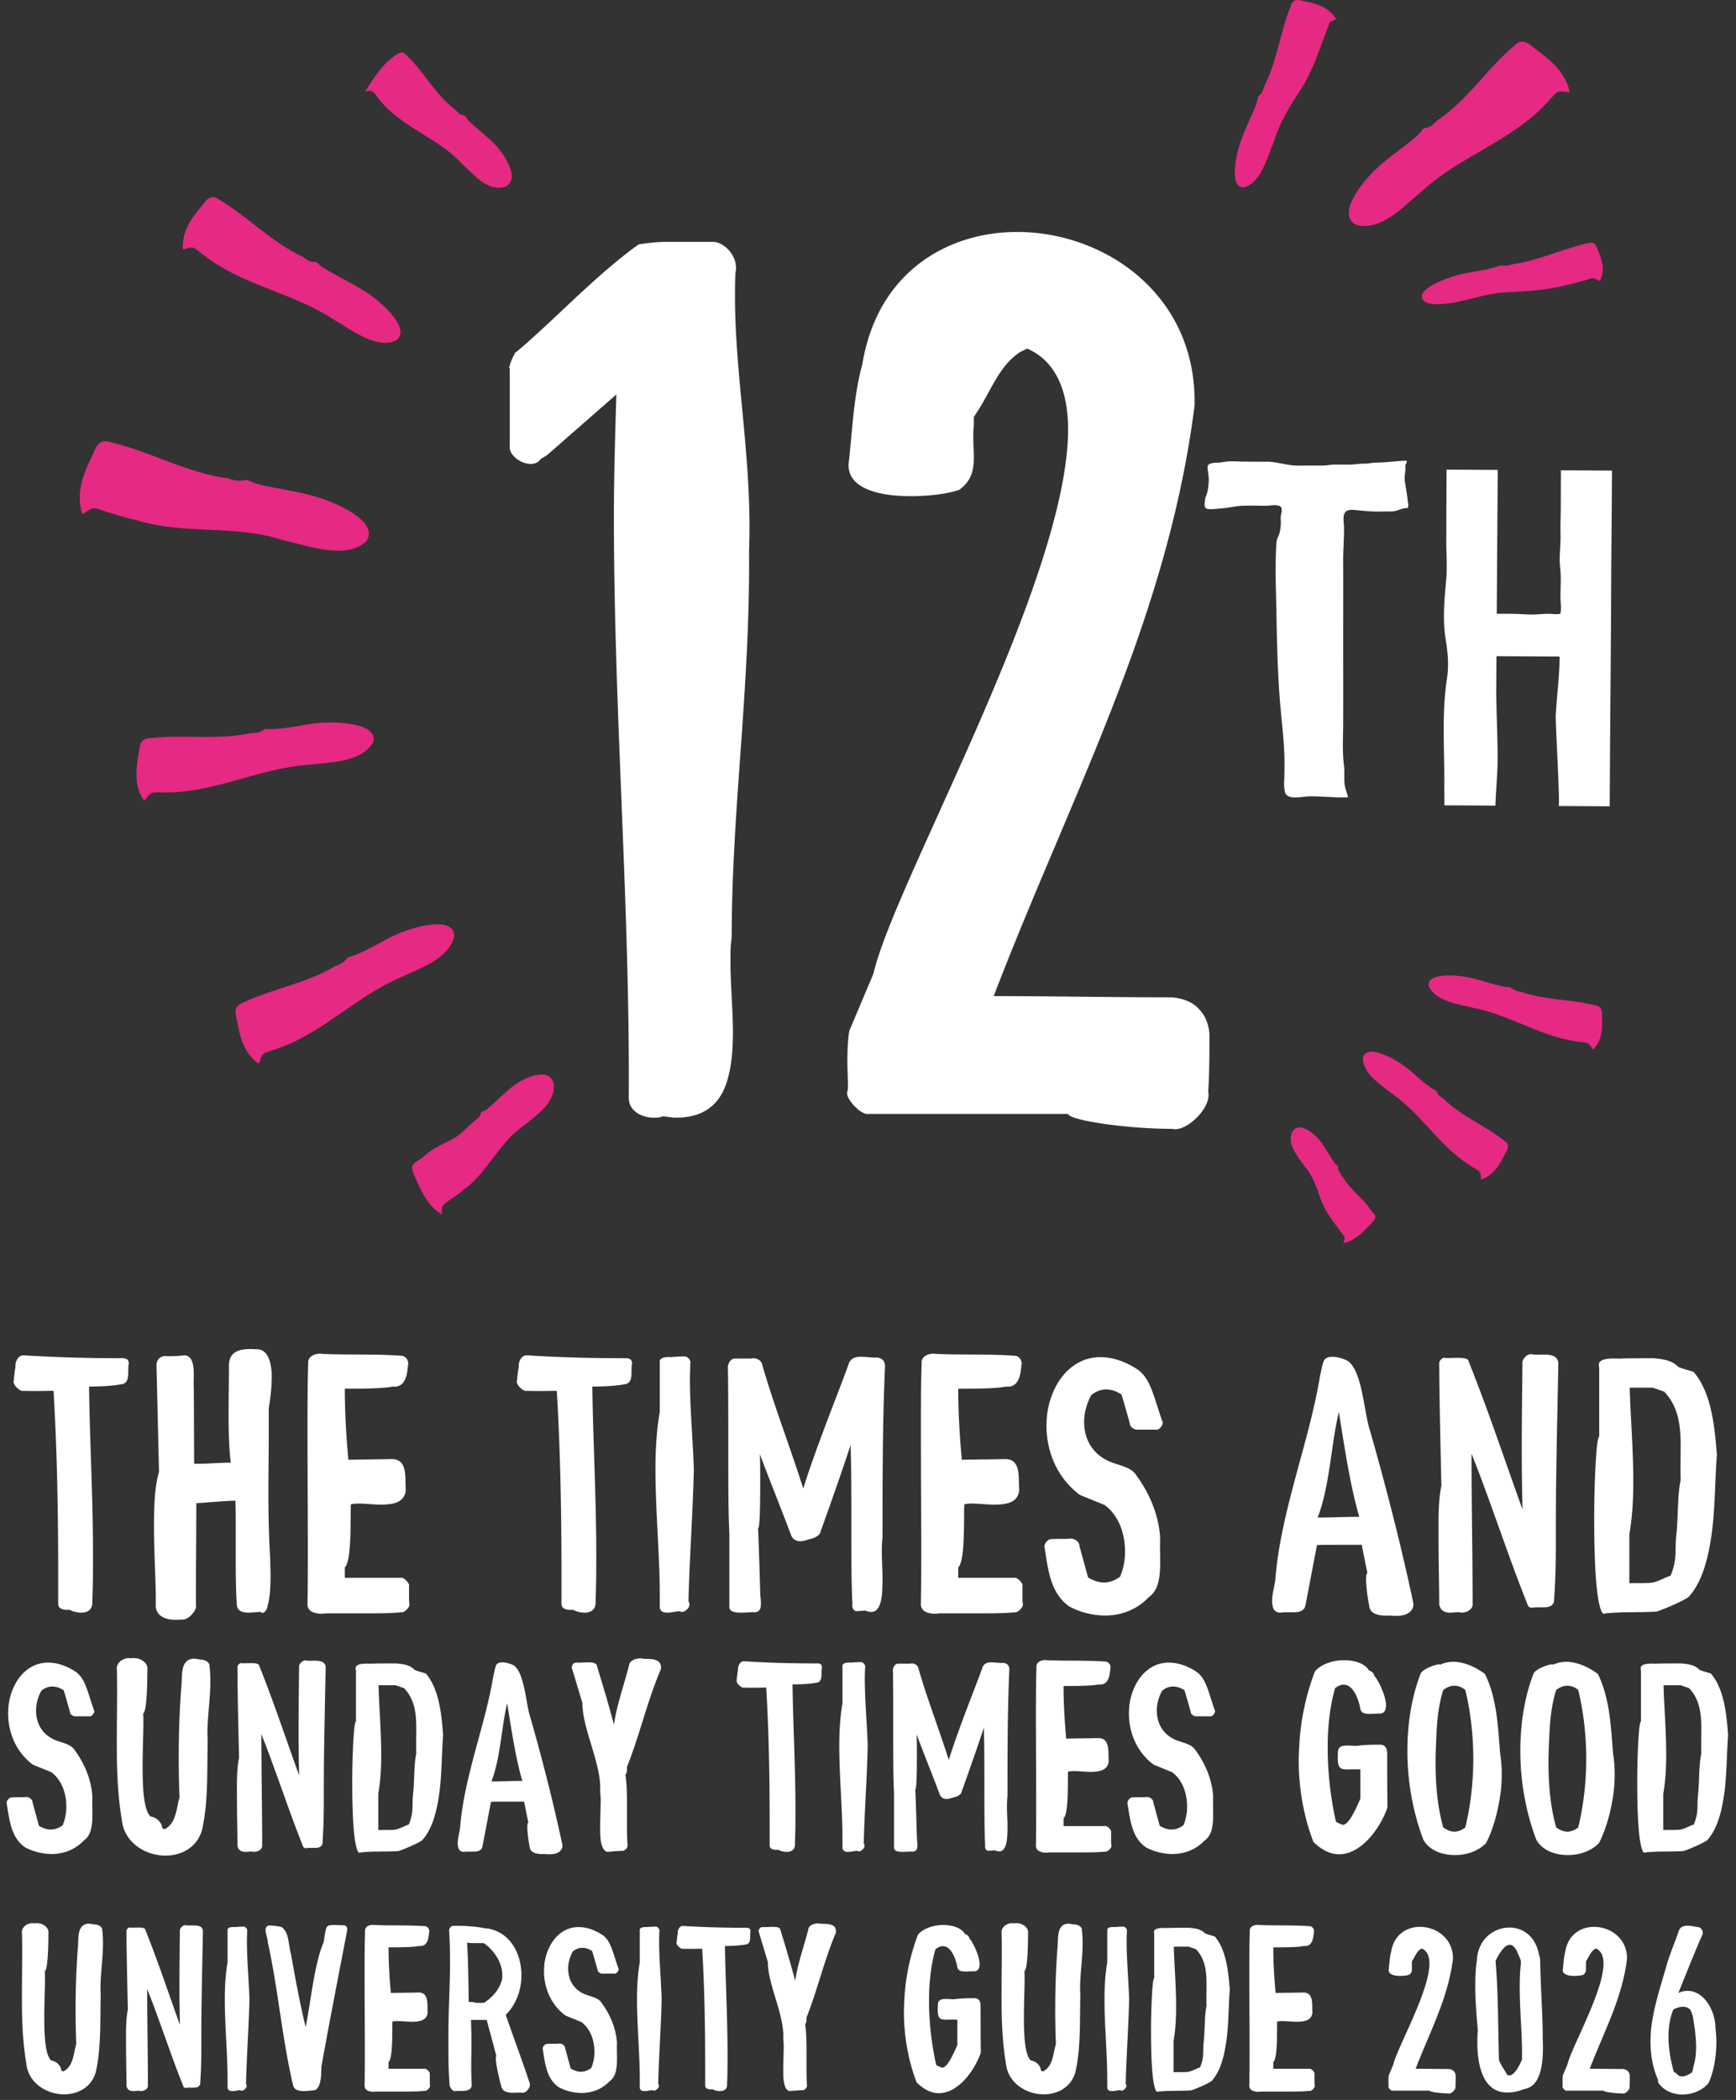 <svg xmlns="http://www.w3.org/2000/svg" width="196" height="237" viewBox="0 0 196 237"><rect x="0" y="0" width="196" height="237" fill="#333333" stroke="none"/><g fill="none" fill-rule="nonzero"><path fill="#fff" d="M14.347 153.407c-.567-.243-.324-.081-.405-.122-3.928 0-7.25-.08-11.259-.324-.648-.04-1.012.77-.931 1.337-.081.283-.162 1.053-.203 1.539-.162.405.73 1.255 1.094 1.134 1.093.04 2.39 0 3.402 0 .405 6.844.526 13.81.526 20.655v3.402c0 .648.81.688 1.296.648.365.202.85.324 1.296.324.73 0 1.337-.324 1.256-1.337.08-1.741.08-3.483.08-5.265 0-6.358-.364-12.798-.445-18.913 1.458 0 2.714-.081 3.807-.284.891-.283.486-1.498.689-2.349 0-.04-.04-.324-.203-.445m16.16 22.558c-.162-2.673-.203-5.143-.203-7.654 0-2.106.04-4.253.04-6.52v-2.836c.041-.324.406-2.349.325-4.09-.122-1.418-.527-2.673-1.823-2.592-1.336-.081-2.916 0-2.997 1.7 0 1.823-.04 3.727-.04 5.59 0 1.903.04 3.766.243 5.508-1.337 0-2.835.162-4.131.121l-.04-8.626c-.041-.365 0-.85 0-1.337 0-1.093-.122-2.268-1.094-2.268-.567.081-1.62.122-2.187.081-.122 0-.608.081-.81.527-.122.162-.122.445-.122.445l.284 12.11c-.324 1.093-.486 2.47-.527 4.01-.04.688-.04 1.376-.04 2.105 0 3.16.243 6.561.202 8.95 0 1.094.932 1.62 2.228 1.62.243 0 .445 0 .688-.04.73.162 1.782-1.093 1.62-1.58v-2.348c0-3.078.04-5.994.04-9.194 1.459-.08 2.917-.243 4.415-.283.04.931.04 2.146.04 3.402v3.928c0 1.66.041 3.24.122 4.415.04.729.648.89 1.337.89.486 0 1.012-.08 1.336-.08.365.364.73-.284.81-.608h-.04c.243-.729.364-1.782.364-3.685 0-.486-.04-1.053-.04-1.66m10.57 6.116c1.58 0 3.119 0 4.172-.122.364.122 1.093-.607.972-.972-.04-.202-.04-.567-.04-.972v-1.012c.12-.284-.608-1.053-.932-.932H38.93v-1.174c.81-.73.607-5.67.688-7.128.243-.04.527-.081.85-.081.77 0 1.702.121 2.552.121 1.418 0 2.673-.243 2.795-1.66-.122-1.256.283-3.443-1.54-3.483-1.66.04-3.24.04-4.94.08-.243-2.672-.405-5.305-.405-8.018 1.58 0 4.293 0 5.386-.243 1.458.162 1.66-1.337 1.742-2.39.162-.486-.243-1.134-.85-1.093-2.674-.203-6.116-.081-8.79-.203-.688-.121-1.7.203-1.62 1.053-.08 2.511-.08 5.225-.08 7.979 0 4.171.04 8.464.04 12.595 0 2.228 0 4.415-.04 6.48-.081.972.81 1.215 1.62 1.215.162 0 .364-.04.526-.04zm30.092-28.674c-.567-.243-.324-.081-.405-.122-3.929 0-7.25-.08-11.26-.324-.647-.04-1.012.77-.93 1.337-.082.283-.163 1.053-.203 1.539-.162.405.729 1.255 1.093 1.134 1.094.04 2.39 0 3.402 0 .405 6.844.527 13.81.527 20.655v3.402c0 .648.81.688 1.296.648.364.202.85.324 1.296.324.729 0 1.336-.324 1.255-1.337.081-1.741.081-3.483.081-5.265 0-6.358-.364-12.798-.445-18.913 1.458 0 2.713-.081 3.807-.284.89-.283.486-1.498.688-2.349 0-.04-.04-.324-.202-.445m5.548 28.43c.162.082.243.082.324.082.203 0 .284-.122.527-.284.162-.162.283-.364.283-.567a.65.65 0 0 0-.121-.364c.121-4.9.486-9.76.607-14.864-.121-3.645-.445-6.885-.445-10.368 0-.526.04-1.053.04-1.58.122-.364-.324-.81-.607-.81h-.04c-.446 0-1.094.041-1.5.082-.485-.04-1.376 0-1.295.567v5.63c-.365 2.065-.486 4.252-.486 6.48 0 4.738.486 9.638.486 14.134v1.417c.04.486.405.608.85.608.486 0 1.053-.162 1.377-.162m22.275-28.633c-.526.04-1.174-.08-1.782-.08-.648 0-1.215.161-1.417.89-1.296 3.564-3.605 9.194-5.103 13.973-1.782-5.549-3.28-9.275-4.658-14.054-.08-.364-.526-.648-1.012-.648-.081 0-.162.04-.243.04h-1.742c-.607-.04-.931.69-.85 1.216.04 2.51.04 5.913.04 9.315s0 6.763.122 9.153v8.302c-.04.567.607.689 1.296.689.648 0 1.296-.081 1.58-.04.566-.041.688-.446.688-.973 0-.445-.081-.931-.081-1.255-.04-1.54-.162-5.63-.243-7.25.202.04.243-2.632.243-5.062 0-1.337 0-2.592-.04-3.321 1.093 2.956 2.348 5.994 3.523 9.153.202.486.567.688 1.053.688.324 0 .688-.121 1.053-.243.405-.04 1.174-.405 1.215-.81 1.134-3.159 2.39-6.723 3.402-9.8.08 2.55.08 5.79.08 8.99 0 3.24 0 6.44.122 8.991-.08.365.162.77.486.77h.04c.325-.04.69-.04.932-.081.243.121.486.162.689.162.405 0 .688-.243.89-.689.365-.77.365-2.146.365-3.604-.04-.891-.08-1.782-.08-2.633 0-.567.04-1.093.08-1.539 0-6.399 0-12.96.284-19.318 0 0 0-.162-.081-.365-.122-.445-.689-.567-.85-.567m11.34 28.877c1.58 0 3.119 0 4.172-.122.364.122 1.093-.607.972-.972-.04-.202-.04-.567-.04-.972v-1.012c.12-.284-.608-1.053-.932-.932h-6.318v-1.174c.81-.73.607-5.67.688-7.128.243-.04.527-.081.85-.081.77 0 1.702.121 2.552.121 1.418 0 2.673-.243 2.795-1.66-.122-1.256.283-3.443-1.54-3.483-1.66.04-3.24.04-4.94.08-.243-2.672-.405-5.305-.405-8.018 1.58 0 4.293 0 5.386-.243 1.458.162 1.66-1.337 1.742-2.39.162-.486-.243-1.134-.85-1.093-2.674-.203-6.116-.081-8.79-.203-.688-.121-1.7.203-1.62 1.053-.08 2.511-.08 5.225-.08 7.979 0 4.171.04 8.464.04 12.595 0 2.228 0 4.415-.04 6.48-.081.972.81 1.215 1.62 1.215.162 0 .364-.04.526-.04zm17.74-15.876c-.73-.73-1.864-.85-2.876-1.296-1.904-.85-2.795-2.552-2.795-4.415 0-1.053.284-2.106.81-3.037.527-.446 1.094-.648 1.66-.648.608 0 1.175.202 1.742.567.203.607.77 2.632.972 3.361-.04.243.486.608.689.608h2.227c.284.121.77-.405.77-.77 0-.04 0-.121-.04-.162-.973-2.754-1.297-4.779-2.755-5.832-1.539-1.012-2.956-1.417-4.252-1.417-3.28 0-5.508 2.916-5.994 6.399-.04.445-.081.89-.081 1.336 0 2.795 1.093 5.71 3.564 7.655-.122-.04.364.243.405.243l2.592 1.053c1.62 1.174 2.308 3.28 2.308 5.224 0 1.053-.202 2.066-.567 2.876-.607.445-1.215.648-1.822.648-.567 0-1.175-.203-1.782-.567l-1.013-3.686.04.122c0-.527-.688-.932-1.214-.81-.446.04-1.418 0-1.863.04-.446-.08-1.013.567-.85 1.013.404 2.592.688 5.143 2.794 6.601a8.7 8.7 0 0 0 4.05 1.013c1.782 0 3.564-.648 4.9-2.066 1.134-.77 1.296-2.349 1.296-3.928 0-.972-.04-1.944 0-2.754-.162-2.714-1.296-5.265-2.916-7.371m28.957 16.119c.202.04.405.04.607.04.608 0 1.256-.121 1.62-.526.203-.203.324-.446.324-.77 0-.08-.04-.162-.04-.283-1.337-6.318-3.119-13.244-4.86-19.319-.689-2.025-.85-6.804-2.552-7.897-.283-.162-1.053-.446-1.7-.446-.365 0-.69.081-.892.324-.283.527-.324 1.215-.486 1.742-1.215 7.533-4.455 15.309-5.062 23.085-.04.526-.365 1.58-.365 2.43 0 .243.04.445.081.607.081.405.365.689.85.689.203-.04.446-.04.69-.04h.728c.648 0 1.256-.082 1.418-.77l1.296-6.804c.121-.04 1.296-.04 2.47-.04h2.592c.122.647.486 2.51.648 3.199-.121 0-.162.283-.162.688 0 .85.203 2.309.365 3.038.121 1.093 1.539 1.093 2.43 1.053m-8.262-11.057c1.377-3.564 1.498-8.14 2.39-11.907.647 3.888 1.214 8.02 2.308 11.826h-.081c-1.701 0-3.078.081-4.617.081m16.038 10.692c.607.162 1.539-.283 1.458-.972 0-5.548-.122-11.137-.122-16.929 2.106 5.265 4.131 11.543 6.237 16.808.081.202.122.486.446.567.202.04.08 0 .121 0h.122c.202-.04.405-.04.607-.04h.608c.526 0 1.012-.082 1.174-.649.081-1.458.203-2.916.203-6.277v-1.863c0-6.359.162-12.15.283-18.833-.162-1.053-1.458-.89-2.39-.89-.242 0-.445 0-.607-.041-.445-.122-1.134.526-1.053 1.012-.04 3.321-.08 6.723-.08 10.044 0 2.187.04 4.334.08 6.44-2.025-5.59-3.847-11.138-6.075-16.686-.04-.365-.648-.405-1.255-.405-.608 0-1.256.04-1.458 0-.203-.081-.608.324-.608.526v.04c0 3.565.162 10.288.243 13.892-.202.81-.324 2.35-.324 4.09v1.459c0 2.916.081 6.115.081 7.735 0 .162.04.324.203.608.283.324.648.405 1.012.405.365 0 .77-.081 1.094-.04m16.443.122c2.065-.203 3.645-.081 5.791-.203 1.094-.364 3.605-1.458 3.726-1.782 1.296-1.498 1.944-3.685 2.35-6.075.566-3.28.485-6.925.728-9.8-.243-3.2-.607-7.048-2.632-9.397-.608-.202-1.175-.324-1.742-.567-.688-.77-1.863-.89-2.794-.972-1.094 0-2.754 0-3.848.04-.486 0-2.43-.161-2.308.77l.04.365v7.654c-.162.122-.283 1.053-.364 2.43-.122 1.742-.203 4.293-.203 6.885 0 3.686.122 7.493.527 9.396.202.972.405 1.458.729 1.256m2.713-8.95c.324-1.823.446-3.848.446-5.954 0-3.605-.324-7.33-.405-10.57h2.592l1.296.445c1.66 1.741 1.863 3.928 1.863 6.196 0 1.256-.04 2.511 0 3.767-.405 1.944-.243 4.212-.527 6.56-.121 1.823.122 2.39-.607 4.253-.77.243-1.54.77-2.35.81s-1.376 0-2.308.04zM8.27 197.3c-.54-.54-1.38-.63-2.13-.96-1.41-.63-2.07-1.89-2.07-3.27 0-.78.21-1.56.6-2.25.39-.33.81-.48 1.23-.48.45 0 .87.15 1.29.42.15.45.57 1.95.72 2.49-.03.18.36.45.51.45h1.65c.21.09.57-.3.57-.57 0-.03 0-.09-.03-.12-.72-2.04-.96-3.54-2.04-4.32-1.14-.75-2.19-1.05-3.15-1.05-2.43 0-4.08 2.16-4.44 4.74-.03.33-.06.66-.06.99 0 2.07.81 4.23 2.64 5.67-.09-.03.27.18.3.18l1.92.78c1.2.87 1.71 2.43 1.71 3.87 0 .78-.15 1.53-.42 2.13-.45.33-.9.48-1.35.48-.42 0-.87-.15-1.32-.42l-.75-2.73.03.09c0-.39-.51-.69-.9-.6-.33.03-1.05 0-1.38.03-.33-.06-.75.42-.63.75.3 1.92.51 3.81 2.07 4.89.9.48 1.95.75 3 .75 1.32 0 2.64-.48 3.63-1.53.84-.57.96-1.74.96-2.91 0-.72-.03-1.44 0-2.04-.12-2.01-.96-3.9-2.16-5.46m15.48-7.53c0-.63-.03-1.29-.12-1.95-.27-.54-1.05-.54-.93-.51-.27-.06-.54-.09-.84-.12-1.62.12-1.23 2.07-1.41 3.45-.18 2.46-.27 5.13-.27 7.71 0 1.56.03 3.09.09 4.5-.33 1.08-.36 2.7-1.41 3.42-.15.12-.21.15-.3.15-.06 0-.12-.03-.24-.09-.03-.66-.66-1.23-1.32-1.32-.75-.69-.9-3.06-.9-5.52 0-1.89.09-3.84.09-5.1 0-.42 0-.75-.03-.99.45-.27.48-3.84.48-5.01.09-.57-.57-1.26-1.53-1.26-.12 0-.21 0-.33.03-.09-.03-.15-.03-.24-.03-.63 0-1.35.48-1.35 1.14.03.9.03 1.83.03 2.73 0 1.83-.03 3.63-.03 5.46 0 1.02 0 2.01.03 3.03.06 1.98.21 3.96.54 5.94.27 2.49 2.61 3.99 4.92 3.99 1.77 0 3.51-.87 4.11-2.82.42-1.74.54-3.66.6-5.64.03-1.5.03-3 .06-4.47 0-.27-.03-.57-.03-.84 0-1.95.33-3.9.33-5.88m4.77 19.2c.45.12 1.14-.21 1.08-.72 0-4.11-.09-8.25-.09-12.54 1.56 3.9 3.06 8.55 4.62 12.45.06.15.09.36.33.42.15.03.06 0 .09 0h.09c.15-.03.3-.03.45-.03h.45c.39 0 .75-.06.87-.48.06-1.08.15-2.16.15-4.65v-1.38c0-4.71.12-9 .21-13.95-.12-.78-1.08-.66-1.77-.66-.18 0-.33 0-.45-.03-.33-.09-.84.39-.78.75-.03 2.46-.06 4.98-.06 7.44 0 1.62.03 3.21.06 4.77-1.5-4.14-2.85-8.25-4.5-12.36-.03-.27-.48-.3-.93-.3s-.93.03-1.08 0c-.15-.06-.45.24-.45.39v.03c0 2.64.12 7.62.18 10.29-.15.6-.24 1.74-.24 3.03v1.08c0 2.16.06 4.53.06 5.73 0 .12.03.24.15.45.21.24.48.3.75.3s.57-.06.81-.03m12.18.09c1.53-.15 2.7-.06 4.29-.15.81-.27 2.67-1.08 2.76-1.32.96-1.11 1.44-2.73 1.74-4.5.42-2.43.36-5.13.54-7.26-.18-2.37-.45-5.22-1.95-6.96-.45-.15-.87-.24-1.29-.42-.51-.57-1.38-.66-2.07-.72-.81 0-2.04 0-2.85.03-.36 0-1.8-.12-1.71.57l.03.27v5.67c-.12.09-.21.78-.27 1.8-.09 1.29-.15 3.18-.15 5.1 0 2.73.09 5.55.39 6.96.15.72.3 1.08.54.93m2.01-6.63c.24-1.35.33-2.85.33-4.41 0-2.67-.24-5.43-.3-7.83h1.92l.96.33c1.23 1.29 1.38 2.91 1.38 4.59 0 .93-.03 1.86 0 2.79-.3 1.44-.18 3.12-.39 4.86-.09 1.35.09 1.77-.45 3.15-.57.18-1.14.57-1.74.6s-1.02 0-1.71.03zm18.9 6.81c.15.03.3.03.45.03.45 0 .93-.09 1.2-.39.15-.15.24-.33.24-.57 0-.06-.03-.12-.03-.21-.99-4.68-2.31-9.81-3.6-14.31-.51-1.5-.63-5.04-1.89-5.85-.21-.12-.78-.33-1.26-.33-.27 0-.51.06-.66.24-.21.39-.24.9-.36 1.29-.9 5.58-3.3 11.34-3.75 17.1-.03.39-.27 1.17-.27 1.8 0 .18.03.33.06.45.06.3.27.51.63.51.15-.03.33-.03.51-.03h.54c.48 0 .93-.06 1.05-.57l.96-5.04c.09-.03.96-.03 1.83-.03h1.92c.09.48.36 1.86.48 2.37-.09 0-.12.21-.12.51 0 .63.15 1.71.27 2.25.09.81 1.14.81 1.8.78m-6.12-8.19c1.02-2.64 1.11-6.03 1.77-8.82.48 2.88.9 5.94 1.71 8.76h-.06c-1.26 0-2.28.06-3.42.06m15.3-1.65c1.38-3.39 2.28-7.41 3.81-10.98.03-.06.03-.15.03-.27a.86.86 0 0 0-.24-.6c-.57-.45-1.26-.27-1.86-.36-.09-.03-.18-.03-.27-.03-.51 0-1.17.27-1.23.75-.54 2.16-1.44 4.62-1.71 6.75-.57-2.19-1.29-4.56-1.92-6.63-.03-.36-.51-.42-1.02-.42s-1.08.06-1.29.03c.09 0-.27-.06-.45.24-.06.15-.09.24-.09.33 0 .06.03.09.03.09l1.17 3.87c0 3.03 2.19 6.9 2.01 10.05.03.24.06.6.06 1.02 0 .84-.06 1.89-.06 2.88 0 .63 0 1.23.09 1.71.12.69.36 1.14.78 1.17.51-.06 1.08-.09 1.62-.12.12.06.6-.18.6-.6v-.09c-.06-.69-.06-1.59-.06-2.49v-1.89c0-1.32-.03-2.61-.18-3.51.15-.15.18-.45.18-.69zm21.87-11.58c-.42-.18-.24-.06-.3-.09-2.91 0-5.37-.06-8.34-.24-.48-.03-.75.57-.69.99-.06.21-.12.78-.15 1.14-.12.3.54.93.81.84.81.03 1.77 0 2.52 0 .3 5.07.39 10.23.39 15.3v2.52c0 .48.6.51.96.48.27.15.63.24.96.24.54 0 .99-.24.93-.99.06-1.29.06-2.58.06-3.9 0-4.71-.27-9.48-.33-14.01 1.08 0 2.01-.06 2.82-.21.66-.21.36-1.11.51-1.74 0-.03-.03-.24-.15-.33m4.11 21.06c.12.06.18.06.24.06.15 0 .21-.09.39-.21.12-.12.21-.27.21-.42q0-.135-.09-.27c.09-3.63.36-7.23.45-11.01-.09-2.7-.33-5.1-.33-7.68 0-.39.03-.78.03-1.17.09-.27-.24-.6-.45-.6h-.03c-.33 0-.81.03-1.11.06-.36-.03-1.02 0-.96.42v4.17c-.27 1.53-.36 3.15-.36 4.8 0 3.51.36 7.14.36 10.47v1.05c.03.36.3.45.63.45.36 0 .78-.12 1.02-.12m16.5-21.21c-.39.03-.87-.06-1.32-.06-.48 0-.9.12-1.05.66-.96 2.64-2.67 6.81-3.78 10.35-1.32-4.11-2.43-6.87-3.45-10.41-.06-.27-.39-.48-.75-.48-.06 0-.12.03-.18.03h-1.29c-.45-.03-.69.51-.63.9.03 1.86.03 4.38.03 6.9s0 5.01.09 6.78v6.15c-.03.42.45.51.96.51.48 0 .96-.06 1.17-.03.42-.03.51-.33.51-.72 0-.33-.06-.69-.06-.93-.03-1.14-.12-4.17-.18-5.37.15.03.18-1.95.18-3.75 0-.99 0-1.92-.03-2.46.81 2.19 1.74 4.44 2.61 6.78.15.36.42.51.78.51.24 0 .51-.09.78-.18.3-.03.87-.3.9-.6.84-2.34 1.77-4.98 2.52-7.26.06 1.89.06 4.29.06 6.66 0 2.4 0 4.77.09 6.66-.06.27.12.57.36.57h.03c.24-.03.51-.03.69-.06.18.09.36.12.51.12.3 0 .51-.18.66-.51.27-.57.27-1.59.27-2.67-.03-.66-.06-1.32-.06-1.95 0-.42.03-.81.06-1.14 0-4.74 0-9.6.21-14.31 0 0 0-.12-.06-.27-.09-.33-.51-.42-.63-.42m8.4 21.39c1.17 0 2.31 0 3.09-.09.27.09.81-.45.72-.72-.03-.15-.03-.42-.03-.72v-.75c.09-.21-.45-.78-.69-.69h-4.68v-.87c.6-.54.45-4.2.51-5.28.18-.03.39-.06.63-.06.57 0 1.26.09 1.89.09 1.05 0 1.98-.18 2.07-1.23-.09-.93.21-2.55-1.14-2.58-1.23.03-2.4.03-3.66.06-.18-1.98-.3-3.93-.3-5.94 1.17 0 3.18 0 3.99-.18 1.08.12 1.23-.99 1.29-1.77.12-.36-.18-.84-.63-.81-1.98-.15-4.53-.06-6.51-.15-.51-.09-1.26.15-1.2.78-.06 1.86-.06 3.87-.06 5.91 0 3.09.03 6.27.03 9.33 0 1.65 0 3.27-.03 4.8-.06.72.6.9 1.2.9.12 0 .27-.03.39-.03zm13.14-11.76c-.54-.54-1.38-.63-2.13-.96-1.41-.63-2.07-1.89-2.07-3.27 0-.78.21-1.56.6-2.25.39-.33.81-.48 1.23-.48.45 0 .87.15 1.29.42.15.45.57 1.95.72 2.49-.03.18.36.45.51.45h1.65c.21.09.57-.3.57-.57 0-.03 0-.09-.03-.12-.72-2.04-.96-3.54-2.04-4.32-1.14-.75-2.19-1.05-3.15-1.05-2.43 0-4.08 2.16-4.44 4.74-.03.33-.06.66-.06.99 0 2.07.81 4.23 2.64 5.67-.09-.03.27.18.3.18l1.92.78c1.2.87 1.71 2.43 1.71 3.87 0 .78-.15 1.53-.42 2.13-.45.33-.9.48-1.35.48-.42 0-.87-.15-1.32-.42l-.75-2.73.03.09c0-.39-.51-.69-.9-.6-.33.03-1.05 0-1.38.03-.33-.06-.75.42-.63.75.3 1.92.51 3.81 2.07 4.89.9.48 1.95.75 3 .75 1.32 0 2.64-.48 3.63-1.53.84-.57.96-1.74.96-2.91 0-.72-.03-1.44 0-2.04-.12-2.01-.96-3.9-2.16-5.46m16.38 11.97c2.49 0 4.62-2.88 5.46-5.28-.03-1.74-.03-4.41-.03-5.94 0-.51-.06-1.05-.66-1.14-1.02-.03-2.1.03-2.73.12-.24.03-.69-.03-1.11-.03-.54 0-.99.09-1.05.6-.03.33-.03.6-.03.81 0 1.14.3 1.29 1.11 1.29.36 0 .84-.03 1.44 0v3.3c-.33.72-1.17 2.79-1.89 2.94-.09.06-.69-.21-.87-.36-.57-2.49-.93-5.49-.93-8.37 0-2.4.27-4.74.84-6.69.36-.27.66-.39.96-.39 1.08 0 1.68 1.59 1.89 2.73.09.48.51.57 1.05.57.45 0 .96-.06 1.2-.03.57-.06.69-.57.63-1.23-.15-1.17-1.02-2.82-1.29-3a.8.8 0 0 0-.6-.63c-.48-.81-1.62-1.17-2.82-1.17-1.26 0-2.58.42-3.3 1.26-.99 2.58-1.62 5.46-1.77 8.4-.03.54-.06 1.11-.06 1.65 0 3.12.54 6.27 1.65 9.18.99.99 1.98 1.41 2.91 1.41m13.08.09c1.32 0 2.64-.45 3.51-1.35.81-1.56 1.38-3.66 1.65-5.73.09-.72.12-1.41.12-2.1 0-.81-.06-1.56-.18-2.28-.24-3-.36-6.18-1.68-8.91 0-.03-.15-.18-.18-.18-.99-.69-2.22-1.26-3.42-1.26-.51 0-.99.09-1.5.33.03-.21-1.89.36-2.19.99-1.05 2.7-1.5 5.73-1.5 8.76 0 3.51.66 6.99 1.8 9.99.66 1.2 2.1 1.74 3.57 1.74m-1.32-3.12c-.66-2.34-.87-4.8-.87-7.26 0-1.23.06-2.43.12-3.63.09-1.56.27-3.12.75-4.62.42-.33.84-.48 1.26-.48s.84.15 1.23.48c.6 2.49.9 5.13.9 7.74 0 2.64-.3 5.28-.9 7.77-.39.3-.81.48-1.23.48s-.84-.18-1.26-.48m14.07 3.12c1.32 0 2.64-.45 3.51-1.35.81-1.56 1.38-3.66 1.65-5.73.09-.72.12-1.41.12-2.1 0-.81-.06-1.56-.18-2.28-.24-3-.36-6.18-1.68-8.91 0-.03-.15-.18-.18-.18-.99-.69-2.22-1.26-3.42-1.26-.51 0-.99.09-1.5.33.03-.21-1.89.36-2.19.99-1.05 2.7-1.5 5.73-1.5 8.76 0 3.51.66 6.99 1.8 9.99.66 1.2 2.1 1.74 3.57 1.74m-1.32-3.12c-.66-2.34-.87-4.8-.87-7.26 0-1.23.06-2.43.12-3.63.09-1.56.27-3.12.75-4.62.42-.33.84-.48 1.26-.48s.84.15 1.23.48c.6 2.49.9 5.13.9 7.74 0 2.64-.3 5.28-.9 7.77-.39.3-.81.48-1.23.48s-.84-.18-1.26-.48m10.08 2.82c1.53-.15 2.7-.06 4.29-.15.81-.27 2.67-1.08 2.76-1.32.96-1.11 1.44-2.73 1.74-4.5.42-2.43.36-5.13.54-7.26-.18-2.37-.45-5.22-1.95-6.96-.45-.15-.87-.24-1.29-.42-.51-.57-1.38-.66-2.07-.72-.81 0-2.04 0-2.85.03-.36 0-1.8-.12-1.71.57l.03.27v5.67c-.12.09-.21.78-.27 1.8-.09 1.29-.15 3.18-.15 5.1 0 2.73.09 5.55.39 6.96.15.72.3 1.08.54.93m2.01-6.63c.24-1.35.33-2.85.33-4.41 0-2.67-.24-5.43-.3-7.83h1.92l.96.33c1.23 1.29 1.38 2.91 1.38 4.59 0 .93-.03 1.86 0 2.79-.3 1.44-.18 3.12-.39 4.86-.09 1.35.09 1.77-.45 3.15-.57.18-1.14.57-1.74.6s-1.02 0-1.71.03zM11.628 219.334c0-.546-.026-1.118-.104-1.69-.234-.468-.91-.468-.806-.442a6 6 0 0 0-.728-.104c-1.404.104-1.066 1.794-1.222 2.99a93 93 0 0 0-.234 6.682c0 1.352.026 2.678.078 3.9-.286.936-.312 2.34-1.222 2.964-.13.104-.182.13-.26.13-.052 0-.104-.026-.208-.078-.026-.572-.572-1.066-1.144-1.144-.65-.598-.78-2.652-.78-4.784 0-1.638.078-3.328.078-4.42 0-.364 0-.65-.026-.858.39-.234.416-3.328.416-4.342.078-.494-.494-1.092-1.326-1.092-.104 0-.182 0-.286.026-.078-.026-.13-.026-.208-.026-.546 0-1.17.416-1.17.988.026.78.026 1.586.026 2.366 0 1.586-.026 3.146-.026 4.732 0 .884 0 1.742.026 2.626.052 1.716.182 3.432.468 5.148.234 2.158 2.262 3.458 4.264 3.458 1.534 0 3.042-.754 3.562-2.444.364-1.508.468-3.172.52-4.888.026-1.3.026-2.6.052-3.874 0-.234-.026-.494-.026-.728 0-1.69.286-3.38.286-5.096m4.134 16.64c.39.104.988-.182.936-.624 0-3.562-.078-7.15-.078-10.868 1.352 3.38 2.652 7.41 4.004 10.79.052.13.078.312.286.364.13.026.052 0 .078 0h.078c.13-.026.26-.026.39-.026h.39c.338 0 .65-.052.754-.416.052-.936.13-1.872.13-4.03v-1.196c0-4.082.104-7.8.182-12.09-.104-.676-.936-.572-1.534-.572-.156 0-.286 0-.39-.026-.286-.078-.728.338-.676.65a533 533 0 0 0-.052 6.448c0 1.404.026 2.782.052 4.134-1.3-3.588-2.47-7.15-3.9-10.712-.026-.234-.416-.26-.806-.26s-.806.026-.936 0c-.13-.052-.39.208-.39.338v.026c0 2.288.104 6.604.156 8.918-.13.52-.208 1.508-.208 2.626v.936c0 1.872.052 3.926.052 4.966 0 .104.026.208.13.39.182.208.416.26.65.26s.494-.052.702-.026m11.362-.078c.104.052.156.052.208.052.13 0 .182-.078.338-.182.104-.104.182-.234.182-.364a.4.4 0 0 0-.078-.234c.078-3.146.312-6.266.39-9.542-.078-2.34-.286-4.42-.286-6.656 0-.338.026-.676.026-1.014.078-.234-.208-.52-.39-.52h-.026c-.286 0-.702.026-.962.052-.312-.026-.884 0-.832.364v3.614c-.234 1.326-.312 2.73-.312 4.16 0 3.042.312 6.188.312 9.074v.91c.026.312.26.39.546.39.312 0 .676-.104.884-.104m6.5 0c.182.078.416.104.676.104.442 0 .91-.078 1.248-.104.884-.364.676-2.496.754-2.73.91-5.096 1.924-10.244 2.886-15.262.052-.156.026-.468-.208-.572-.104-.078-.208-.052-.208-.052-.442 0-.78-.026-1.04-.026-1.066 0-.884.208-1.196 1.95-1.04 2.392-1.456 6.76-2.028 9.568-.624-2.548-1.196-5.616-1.638-8.164-.364-1.378-.208-2.288-.936-3.016l-.026-.026c-.104-.156-1.196-.26-1.534-.26-.312.078-.39.26-.39.52v.13c.052.416.26.936.26 1.3 1.17 5.278 1.56 10.556 2.834 16.042.078.338.26.52.546.598m11.622.156c1.014 0 2.002 0 2.678-.078.234.078.702-.39.624-.624-.026-.13-.026-.364-.026-.624v-.65c.078-.182-.39-.676-.598-.598h-4.056v-.754c.52-.468.39-3.64.442-4.576.156-.026.338-.052.546-.052.494 0 1.092.078 1.638.078.91 0 1.716-.156 1.794-1.066-.078-.806.182-2.21-.988-2.236-1.066.026-2.08.026-3.172.052-.156-1.716-.26-3.406-.26-5.148 1.014 0 2.756 0 3.458-.156.936.104 1.066-.858 1.118-1.534.104-.312-.156-.728-.546-.702-1.716-.13-3.926-.052-5.642-.13-.442-.078-1.092.13-1.04.676-.052 1.612-.052 3.354-.052 5.122 0 2.678.026 5.434.026 8.086 0 1.43 0 2.834-.026 4.16-.052.624.52.78 1.04.78.104 0 .234-.026.338-.026zm13.702.13c.39.078.884-.494.884-.91 0-.078 0-.156-.052-.234-.832-2.548-1.794-5.044-2.678-7.644 1.144-1.118 1.768-2.782 1.768-4.446 0-2.47-1.248-4.862-3.822-5.304-.156 0-.208-.026-.338-.026-.702-.156-2.158-.312-3.51-.26-.234-.078-.494.312-.494.468v.052c.078 1.196.104 2.392.104 3.64 0 2.626-.182 5.33-.182 8.008v1.69c0 1.378.026 2.73.13 4.056-.052 0 .182.806.702.728.572-.078 1.794.182 1.794-.702-.026-.702-.052-1.378-.052-2.08 0-.936.026-1.872.026-2.808 0-.806-.026-1.638-.052-2.444h1.768c.156.546.936 3.458 1.092 4.056-.052.052-.052.156-.052.286 0 .754.442 2.548.624 3.198.156.598.754.676 1.352.676.364 0 .702-.026.988 0m-5.278-10.14c0-.052-.338-.104-.624-.104h-.13c-.026-2.106-.052-4.654-.182-6.708.338.104 1.43.052 1.898.078 1.17.806 2.08 2.21 2.08 3.614 0 .156 0 .286-.026.442-.26 1.118-1.066 2.054-2.054 2.678zm14.118-.182c-.468-.468-1.196-.546-1.846-.832-1.222-.546-1.794-1.638-1.794-2.834 0-.676.182-1.352.52-1.95.338-.286.702-.416 1.066-.416.39 0 .754.13 1.118.364.13.39.494 1.69.624 2.158-.026.156.312.39.442.39h1.43c.182.078.494-.26.494-.494 0-.026 0-.078-.026-.104-.624-1.768-.832-3.068-1.768-3.744-.988-.65-1.898-.91-2.73-.91-2.106 0-3.536 1.872-3.848 4.108-.026.286-.052.572-.052.858 0 1.794.702 3.666 2.288 4.914-.078-.026.234.156.26.156l1.664.676c1.04.754 1.482 2.106 1.482 3.354 0 .676-.13 1.326-.364 1.846-.39.286-.78.416-1.17.416-.364 0-.754-.13-1.144-.364l-.65-2.366.026.078c0-.338-.442-.598-.78-.52-.286.026-.91 0-1.196.026-.286-.052-.65.364-.546.65.26 1.664.442 3.302 1.794 4.238.78.416 1.69.65 2.6.65 1.144 0 2.288-.416 3.146-1.326.728-.494.832-1.508.832-2.522 0-.624-.026-1.248 0-1.768-.104-1.742-.832-3.38-1.872-4.732m5.876 10.036c.104.052.156.052.208.052.13 0 .182-.078.338-.182.104-.104.182-.234.182-.364a.4.4 0 0 0-.078-.234c.078-3.146.312-6.266.39-9.542-.078-2.34-.286-4.42-.286-6.656 0-.338.026-.676.026-1.014.078-.234-.208-.52-.39-.52h-.026c-.286 0-.702.026-.962.052-.312-.026-.884 0-.832.364v3.614c-.234 1.326-.312 2.73-.312 4.16 0 3.042.312 6.188.312 9.074v.91c.026.312.26.39.546.39.312 0 .676-.104.884-.104m10.946-18.252c-.364-.156-.208-.052-.26-.078-2.522 0-4.654-.052-7.228-.208-.416-.026-.65.494-.598.858-.052.182-.104.676-.13.988-.104.26.468.806.702.728.702.026 1.534 0 2.184 0 .26 4.394.338 8.866.338 13.26v2.184c0 .416.52.442.832.416.234.13.546.208.832.208.468 0 .858-.208.806-.858.052-1.118.052-2.236.052-3.38 0-4.082-.234-8.216-.286-12.142.936 0 1.742-.052 2.444-.182.572-.182.312-.962.442-1.508 0-.026-.026-.208-.13-.286m6.448 10.036c1.196-2.938 1.976-6.422 3.302-9.516.026-.052.026-.13.026-.234a.75.75 0 0 0-.208-.52c-.494-.39-1.092-.234-1.612-.312-.078-.026-.156-.026-.234-.026-.442 0-1.014.234-1.066.65-.468 1.872-1.248 4.004-1.482 5.85-.494-1.898-1.118-3.952-1.664-5.746-.026-.312-.442-.364-.884-.364s-.936.052-1.118.026c.078 0-.234-.052-.39.208-.052.13-.078.208-.078.286 0 .052.026.078.026.078l1.014 3.354c0 2.626 1.898 5.98 1.742 8.71.026.208.052.52.052.884 0 .728-.052 1.638-.052 2.496 0 .546 0 1.066.078 1.482.104.598.312.988.676 1.014.442-.052.936-.078 1.404-.104.104.052.52-.156.52-.52v-.078c-.052-.598-.052-1.378-.052-2.158v-1.638c0-1.144-.026-2.262-.156-3.042.13-.13.156-.39.156-.598zm14.95 8.554c2.158 0 4.004-2.496 4.732-4.576-.026-1.508-.026-3.822-.026-5.148 0-.442-.052-.91-.572-.988-.884-.026-1.82.026-2.366.104-.208.026-.598-.026-.962-.026-.468 0-.858.078-.91.52-.026.286-.026.52-.026.702 0 .988.26 1.118.962 1.118.312 0 .728-.026 1.248 0v2.86c-.286.624-1.014 2.418-1.638 2.548-.078.052-.598-.182-.754-.312a33.7 33.7 0 0 1-.806-7.254c0-2.08.234-4.108.728-5.798.312-.234.572-.338.832-.338.936 0 1.456 1.378 1.638 2.366.078.416.442.494.91.494.39 0 .832-.052 1.04-.026.494-.052.598-.494.546-1.066-.13-1.014-.884-2.444-1.118-2.6a.7.7 0 0 0-.52-.546c-.416-.702-1.404-1.014-2.444-1.014-1.092 0-2.236.364-2.86 1.092a23.9 23.9 0 0 0-1.534 7.28c-.026.468-.052.962-.052 1.43 0 2.704.468 5.434 1.43 7.956.858.858 1.716 1.222 2.522 1.222m16.224-16.9c0-.546-.026-1.118-.104-1.69-.234-.468-.91-.468-.806-.442a6 6 0 0 0-.728-.104c-1.404.104-1.066 1.794-1.222 2.99a93 93 0 0 0-.234 6.682c0 1.352.026 2.678.078 3.9-.286.936-.312 2.34-1.222 2.964-.13.104-.182.13-.26.13-.052 0-.104-.026-.208-.078-.026-.572-.572-1.066-1.144-1.144-.65-.598-.78-2.652-.78-4.784 0-1.638.078-3.328.078-4.42 0-.364 0-.65-.026-.858.39-.234.416-3.328.416-4.342.078-.494-.494-1.092-1.326-1.092-.104 0-.182 0-.286.026-.078-.026-.13-.026-.208-.026-.546 0-1.17.416-1.17.988.026.78.026 1.586.026 2.366 0 1.586-.026 3.146-.026 4.732 0 .884 0 1.742.026 2.626.052 1.716.182 3.432.468 5.148.234 2.158 2.262 3.458 4.264 3.458 1.534 0 3.042-.754 3.562-2.444.364-1.508.468-3.172.52-4.888.026-1.3.026-2.6.052-3.874 0-.234-.026-.494-.026-.728 0-1.69.286-3.38.286-5.096m4.212 16.562c.104.052.156.052.208.052.13 0 .182-.078.338-.182.104-.104.182-.234.182-.364a.4.4 0 0 0-.078-.234c.078-3.146.312-6.266.39-9.542-.078-2.34-.286-4.42-.286-6.656 0-.338.026-.676.026-1.014.078-.234-.208-.52-.39-.52h-.026c-.286 0-.702.026-.962.052-.312-.026-.884 0-.832.364v3.614c-.234 1.326-.312 2.73-.312 4.16 0 3.042.312 6.188.312 9.074v.91c.026.312.26.39.546.39.312 0 .676-.104.884-.104m4.316.156c1.326-.13 2.34-.052 3.718-.13.702-.234 2.314-.936 2.392-1.144.832-.962 1.248-2.366 1.508-3.9.364-2.106.312-4.446.468-6.292-.156-2.054-.39-4.524-1.69-6.032-.39-.13-.754-.208-1.118-.364-.442-.494-1.196-.572-1.794-.624-.702 0-1.768 0-2.47.026-.312 0-1.56-.104-1.482.494l.026.234v4.914c-.104.078-.182.676-.234 1.56a69 69 0 0 0-.13 4.42c0 2.366.078 4.81.338 6.032.13.624.26.936.468.806m1.742-5.746c.208-1.17.286-2.47.286-3.822 0-2.314-.208-4.706-.26-6.786h1.664l.832.286c1.066 1.118 1.196 2.522 1.196 3.978 0 .806-.026 1.612 0 2.418-.26 1.248-.156 2.704-.338 4.212-.078 1.17.078 1.534-.39 2.73-.494.156-.988.494-1.508.52s-.884 0-1.482.026zm12.636 5.746c1.014 0 2.002 0 2.678-.078.234.078.702-.39.624-.624-.026-.13-.026-.364-.026-.624v-.65c.078-.182-.39-.676-.598-.598h-4.056v-.754c.52-.468.39-3.64.442-4.576.156-.026.338-.052.546-.052.494 0 1.092.078 1.638.078.91 0 1.716-.156 1.794-1.066-.078-.806.182-2.21-.988-2.236-1.066.026-2.08.026-3.172.052-.156-1.716-.26-3.406-.26-5.148 1.014 0 2.756 0 3.458-.156.936.104 1.066-.858 1.118-1.534.104-.312-.156-.728-.546-.702-1.716-.13-3.926-.052-5.642-.13-.442-.078-1.092.13-1.04.676-.052 1.612-.052 3.354-.052 5.122 0 2.678.026 5.434.026 8.086 0 1.43 0 2.834-.026 4.16-.052.624.52.78 1.04.78.104 0 .234-.026.338-.026zm18.434.208c.286.078.832-.442.754-.78.026-.39.026-.78.026-1.196 0 .104.026-.286-.208-.52-.208-.26-.624-.26-.572-.26-1.3 0-2.47-.026-3.744-.026 1.638-4.264 3.64-7.878 4.212-12.376.052-2.314-1.872-3.64-3.718-3.64-1.482 0-2.938.858-3.25 2.782-.182.65-.208 1.404-.286 2.08-.026.52.65.676 1.3.676.39 0 .78-.052 1.014-.13.26-.182.312-.416.312-.676 0-.208-.026-.442 0-.676v-.182c.338-.468.494-1.04.962-1.352l.156-.078c.598.26.858.884.858 1.69 0 3.172-3.64 9.49-4.082 11.414l-.494 1.17c-.026.052-.052.338-.052.65 0 .286.026.572 0 .65-.052.13.26.468.416.468h4.212c.026.13 1.196.312 2.184.312m5.096-.494c.416.26.91.39 1.508.39.572 0 1.196-.104 1.924-.39 1.092-.182 1.612-1.092 1.872-2.21.182-.806.234-1.716.234-2.522 0-.338-.026-.65-.026-.936 0-3.042-.26-5.902-.286-8.814 0-.312-.13-.624-.182-.91-.442-1.924-1.846-2.834-3.276-2.834-1.794 0-3.588 1.326-3.692 3.718-.13.806-.182 1.768-.182 2.756 0 1.768.156 3.64.286 5.096-.026.442-.052.91-.052 1.404 0 2.158.442 4.368 1.872 5.252m1.508-1.586c-.078-.208-.806-1.222-.936-1.69-.104-3.562-.078-7.722-.39-11.18.312-.624.936-1.82 1.612-1.82.26 0 .546.208.806.728.338.858.468.858.442 1.43-.104.858-.13 1.742-.13 2.652 0 2.704.312 5.538.26 8.138l-.026.052c-.234.546-.806 1.742-1.43 1.742-.052 0-.13-.026-.208-.052m13.052 2.08c.286.078.832-.442.754-.78.026-.39.026-.78.026-1.196 0 .104.026-.286-.208-.52-.208-.26-.624-.26-.572-.26-1.3 0-2.47-.026-3.744-.026 1.638-4.264 3.64-7.878 4.212-12.376.052-2.314-1.872-3.64-3.718-3.64-1.482 0-2.938.858-3.25 2.782-.182.65-.208 1.404-.286 2.08-.026.52.65.676 1.3.676.39 0 .78-.052 1.014-.13.26-.182.312-.416.312-.676 0-.208-.026-.442 0-.676v-.182c.338-.468.494-1.04.962-1.352l.156-.078c.598.26.858.884.858 1.69 0 3.172-3.64 9.49-4.082 11.414l-.494 1.17c-.026.052-.052.338-.052.65 0 .286.026.572 0 .65-.052.13.26.468.416.468h4.212c.026.13 1.196.312 2.184.312m6.76.13c1.118-.026 2.236-.468 2.912-1.3.624-1.352.884-3.12.884-4.654 0-.546-.052-1.066-.104-1.534.026-1.82-1.222-4.212-3.12-4.212-.338 0-.676.052-1.066.234.884-2.184 1.69-4.238 2.652-6.448a.5.5 0 0 0 .104-.312c0-.338-.26-.702-.598-.676-.312-.052-.754-.156-1.144-.156-.416 0-.806.13-.962.572-.416 1.222-.936 2.444-1.3 3.614-.728 2.574-1.612 5.122-1.846 7.67-.026.416-.052.832-.052 1.248 0 1.456.234 2.886.858 4.316-.026.026-.026.182 0 .26.598.936 1.69 1.378 2.782 1.378m-.494-2.158c0-.052-.234-.234-.52-.416-.338-1.248-.598-2.6-.598-3.926 0-1.066.156-2.132.546-3.094.286-.156.702-.312 1.092-.312.286 0 .572.078.806.312.39.65.364 1.3.52 2.132.078.65.156 1.378.156 2.106s-.078 1.456-.286 2.132c-.078.312-.078.494-.182.728-.338.208-.702.442-1.092.442a.9.9 0 0 1-.442-.104"/><path fill="#e62982" d="M151.838 139.67c-.966-1.42-2.23-2.793-2.793-4.508-.42-1.295-.898-2.562-1.804-3.595-.75-1.09-2.002-2.464-1.326-3.872.87-1.267 2.65.466 3.107 1.036.64.813 1.103 1.738 1.698 2.586.07.1.268.188.315.27.05.113-.002.306.056.432 1.16 2.028 1.833 2.382 3.26 3.95.236.371.474.688.777 1.018.386.437-.08.846-.464 1.237-.82.908-1.74 1.821-2.986 2.074 0 0 .16-.473.16-.628m27.55-21.855c-.205-.174-.6-.176-.872-.216-4.28-.435-7.822-2.956-11.95-3.802-1.752-.458-4.385-.71-5.237-2.46-.363-1.63 3.216-1.273 4.255-1.068 1.66.265 3.263 1.053 4.923 1.167.344.26.75.464 1.217.498 2.73.95 5.606.831 8.4 1.527.832.127.755.77.747 1.342.062 1.318-.004 2.672-1.018 3.65 0 0-.307-.509-.464-.638m-12.275 14.545c-.1-.24-.462-.402-.686-.545-3.64-2.078-5.668-5.78-8.987-8.177-1.356-1.105-3.626-2.386-3.557-4.29.454-1.604 3.52.15 4.364.75 1.368.897 2.463 2.255 3.893 3.011.128.116.15.353.292.492.16.164.375.302.57.44 2.045 1.96 4.66 2.976 6.87 4.726.69.444.308.983.028 1.495-.583 1.213-1.314 2.394-2.677 2.852 0 0-.03-.576-.11-.754M49.94 136.14c.614-.73 1.677-1.156 2.386-1.856 2.78-1.953 4.03-5.422 6.87-7.292 1.427-1.187 3.577-2.558 3.312-4.716-.572-2.065-3.57-.425-4.39.164-1.154.846-2.13 1.92-3.24 2.828-.136.103-.42.15-.516.244-.114.127-.128.41-.255.558-.82.64-1.534 1.391-2.336 2.05-1.072.78-2.434 1.136-3.462 2.005-.46.408-.896.742-1.422 1.066-.676.437-.247 1.18.07 1.86.663 1.535 1.42 3.138 2.925 4.001 0 0-.002-.705.058-.913M41.232 10.356c.72-.226.84-.132 1.28.48 2.497 3.451 6.73 4.552 9.558 7.55 1.327 1.238 2.967 3.32 4.99 2.687 1.798-.944-.28-3.807-.982-4.568-.99-1.065-2.173-1.917-3.222-2.923-.394-.618-.216-.47-.898-.67-.188-.136-.344-.33-.512-.503-2.456-1.845-3.335-4.093-5.576-6.195-.525-.638-1.135-.068-1.705.39-1.343.956-2.933 3.752-2.933 3.752m-24.215 79.21c.31-.205.832-.132 1.195-.14 5.76.188 10.873-2.687 16.496-3.102 2.43-.305 5.964-.207 7.382-2.473.803-2.22-3.986-2.39-5.398-2.3-2.24.063-4.51.87-6.72.718-.234.043-.447.304-.713.365-.308.08-.657.085-.988.107-3.774.82-7.55.115-11.366.566-1.12.02-1.142.94-1.25 1.748-.325 1.822-.53 3.734.628 5.318 0 0 .508-.653.734-.807m12.61 29.501c.216-.295.737-.396 1.08-.52 5.478-1.657 9.322-6.019 14.474-8.21 2.17-1.066 5.55-2.1 6.1-4.698-.015-2.354-4.585-.973-5.887-.436-2.085.774-3.957 2.264-6.084 2.828-.376.452-.817.811-1.44.991-3.294 1.99-7.073 2.525-10.523 4.18-1.05.38-.75 1.248-.57 2.046.322 1.832.81 3.7 2.442 4.818 0 0 .245-.782.41-.999m-7.99-91.136c.36.005.742.39 1.05.614 4.446 3.641 10.174 4.385 14.876 7.451 1.986 1.146 4.933 3.51 7.196 2.4 1.754-1.41-2.017-4.496-3.21-5.286-1.668-1.115-3.474-1.916-5.176-2.964-.207-.11-.45-.46-.61-.529-.22-.106-.52-.023-.768-.122-.29-.139-.566-.34-.846-.525-3.518-1.652-6.14-4.509-9.464-6.48-.92-.662-1.4.101-1.885.733-1.225 1.397-2.3 2.977-2.154 4.955 0 0 .74-.259.99-.247m-11.22 29.46c.438-.12 1.01.185 1.44.326 1.17.358 2.354.713 3.542.99 5.465 1.694 11.146.455 16.56 2.256 2.793.618 7.023 2.256 9.37.154 1.68-2.308-3.782-4.514-5.445-5.003-1.876-.55-3.787-.854-5.688-1.23-.765-.138-1.66-.38-2.316-.737-.77.166-1.32.16-2.125-.16-4.698-.608-8.728-3.03-13.31-4.088-1.312-.44-1.652.636-2.044 1.548-1.024 2.055-1.88 4.28-1.097 6.59 0 0 .807-.57 1.113-.646m165.627-47.054c-.4.071-.718.542-1.002.828-4.022 4.69-10.117 6.337-14.537 10.44-2.03 1.655-4.553 4.528-7.39 3.773-2.383-1.204.972-5.11 2.075-6.15 1.243-1.174 2.628-2.163 3.966-3.21.55-.402 1.152-.954 1.517-1.493.21-.14.58-.1.827-.257.278-.193.54-.45.794-.694 3.535-2.393 5.484-5.755 8.75-8.48.845-.87 1.604-.13 2.33.45 1.724 1.248 3.416 2.675 3.851 4.88 0 0-.902-.14-1.18-.087M150.14 2.525c-1.023 2.538-1.843 5.447-3.388 7.76-1.178 1.754-2.272 3.558-2.905 5.62-.767 1.786-1.41 4.692-3.422 5.258-1.752.013-.794-3.903-.413-5.017.43-1.258.997-2.444 1.524-3.647.216-.476.435-1.08.506-1.579.09-.172.32-.276.427-.473.116-.236.2-.508.288-.769 1.46-2.865 1.78-6.052 2.973-9.02.272-.902.925-.662 1.518-.517 1.418.253 2.823.703 3.625 2.022 0 0-.578.226-.733.362m29.83 28.883c-.26-.058-.637.114-.91.197-.747.202-1.5.413-2.254.575-2.533.67-4.97.684-7.536.864-2.07.245-4.196 1.091-6.27 1.255-.793.064-1.944.085-2.34-.453-.866-1.198 2.658-2.456 3.715-2.742 1.665-.5 3.47-.535 5.07-1.163.182-.023.378.085.584.062.24-.037.49-.11.736-.178 2.95-.4 5.6-1.74 8.494-2.374.84-.255.976.315 1.154.792.502 1.125.823 2.313.197 3.491 0 0-.456-.288-.64-.326"/><path fill="#fff" d="m163.33 53 5.77.035-.113 16.23c.714.006 1.425.005 2.13.02.635.011 1.264.074 1.898.07.63-.007 1.246-.082 1.881-.082.387 0 .9.097 1.267-.013.15-.572.017-1.31.017-1.906 0-1.072.095-2.193-.031-3.26-.147-1.225.07-2.494.04-3.73-.025-1.188.03-2.373.03-3.563.002-1.24.002-2.483.012-3.722l5.769.033s-.023 3.132-.023 3.285c-.014 2.714-.047 5.424-.064 8.134-.012 2.39-.018 4.78-.035 7.172q-.025 3.381-.052 6.762-.027 3.084-.047 6.172c-.012 1.468-.017 2.937-.027 4.404a325 325 0 0 1-.013 1.838l-.001.121-5.77-.036c.204.003-.367-9.305-.317-10.261.115-2.207.431-4.394.431-6.605l-7.126-.043s-.03 3.973-.027 4.208c.026 2.583.18 5.18.152 7.762-.019 1.63-.204 3.263-.242 4.898-1.922-.014-3.848-.024-5.767-.035.002-.832-.016-1.668-.01-2.5.03-3.858-.292-7.883.292-11.7.234-1.54.134-2.851-.113-4.389-.392-2.396-.17-4.531.043-6.918.108-1.24.04-2.51.011-3.75-.01-.467.02-8.631.035-8.631m-25.497 4.379c.656-.037 1.289-.184 1.93-.258.541-.055 1.089-.055 1.63-.057.527-.002 1.05.029 1.583.014.419-.012 1.393-.201 1.66.159.217.283-.071.91-.044 1.235a5.1 5.1 0 0 1-.126 1.676c-.099.38-.32.664-.351 1.06a39 39 0 0 0-.07 1.596 53 53 0 0 0-.005 3.14c.11 4.449.12 8.905.483 13.35.154 1.861.39 3.715.472 5.578.04.873.035 1.75.015 2.625-.005.63-.108 1.345.092 1.959.292.897 1.985.414 2.832.414 1.43.003 2.831.173 4.263.11-.122-.546-.367-1.059-.402-1.615-.049-.688.028-1.359-.061-2.04-.196-1.524-.092-3.097-.087-4.63.018-3.008 0-6.02 0-9.037 0-3.114.018-6.233 0-9.35-.005-1.302.122-2.615.092-3.917-.01-.462-.178-1.174.151-1.59.307-.382 1.021-.25 1.488-.203.927.095 1.857.165 2.795.127.45-.017.919.038 1.36-.06.41-.092.726-.276 1.135-.321.167-.017.13.07.26-.035.158-.13.008-.736 0-.875-.074-.7-.205-1.393-.316-2.09-.074-.504.066-1.03.066-1.538 0-.104-.022-.212 0-.317.03-.173.217-.29.119-.489-1.122.016-2.242.196-3.36.203-.473.003-.9.125-1.382.121-.572-.003-1.1.1-1.666.113-.542.012-1.088-.006-1.63-.006-.52-.004-.987.118-1.514.115-.928-.009-1.864.005-2.798 0-1.187-.009-2.303-.457-3.475-.44-.761.008-1.526-.005-2.29-.005-.718.005-1.519-.08-2.232-.006-.333.035-.622.12-.977.12-.382-.007-1.122.053-1.13.435-.014.447.123.93.129 1.39q.004.723-.143 1.43c-.075.33-.25.64-.283.962-.026.298-.177.902.262.997.446.102 1.07-.025 1.525-.05M74.77 126c.56 0 .98.14 1.54.14 3.5 0 5.18-1.82 5.88-4.48.42-1.54.56-3.22.56-5.18 0-2.52-.28-5.46-.28-7.98 0-.98 0-1.82.14-2.66 0-14.56 2.1-28.14 1.96-43.68.42-11.06-1.96-21-1.54-31.36.42-1.82-1.26-3.5-2.52-3.5h-5.46c-.98 0-1.96.14-2.94.28-4.9 3.5-9.66 8.68-13.86 12.18 0-.28-.98 1.82-.7 1.82v8.68c-.14 1.12 1.26 2.1 2.38 2.1.42 0 .84-.14 1.12-.56l.7-.42 7.84-6.86c-.14 4.62-.28 9.24-.28 13.86 0 21.98 1.82 43.96 1.68 65.52 0 1.54 1.54 2.24 2.8 2.24.42 0 .7 0 .98-.14m57.58 1.4c1.54.42 4.48-2.38 4.06-4.2.14-2.1.14-4.2.14-6.44 0 .56.14-1.54-1.12-2.8-1.12-1.4-3.36-1.4-3.08-1.4-7 0-13.3-.14-20.16-.14 8.82-22.96 19.6-42.42 22.68-66.64.28-12.46-10.08-19.6-20.02-19.6-7.98 0-15.82 4.62-17.5 14.98-.98 3.5-1.12 7.56-1.54 11.2-.14 2.8 3.5 3.64 7 3.64 2.1 0 4.2-.28 5.46-.7 1.4-.98 1.68-2.24 1.68-3.64 0-1.12-.14-2.38 0-3.64v-.98c1.82-2.52 2.66-5.6 5.18-7.28l.84-.42c3.22 1.4 4.62 4.76 4.62 9.1 0 17.08-19.6 51.1-21.98 61.46l-2.66 6.3c-.14.28-.28 1.82-.28 3.5 0 1.54.14 3.08 0 3.5-.28.7 1.4 2.52 2.24 2.52h22.68c.14.7 6.44 1.68 11.76 1.68"/></g></svg>